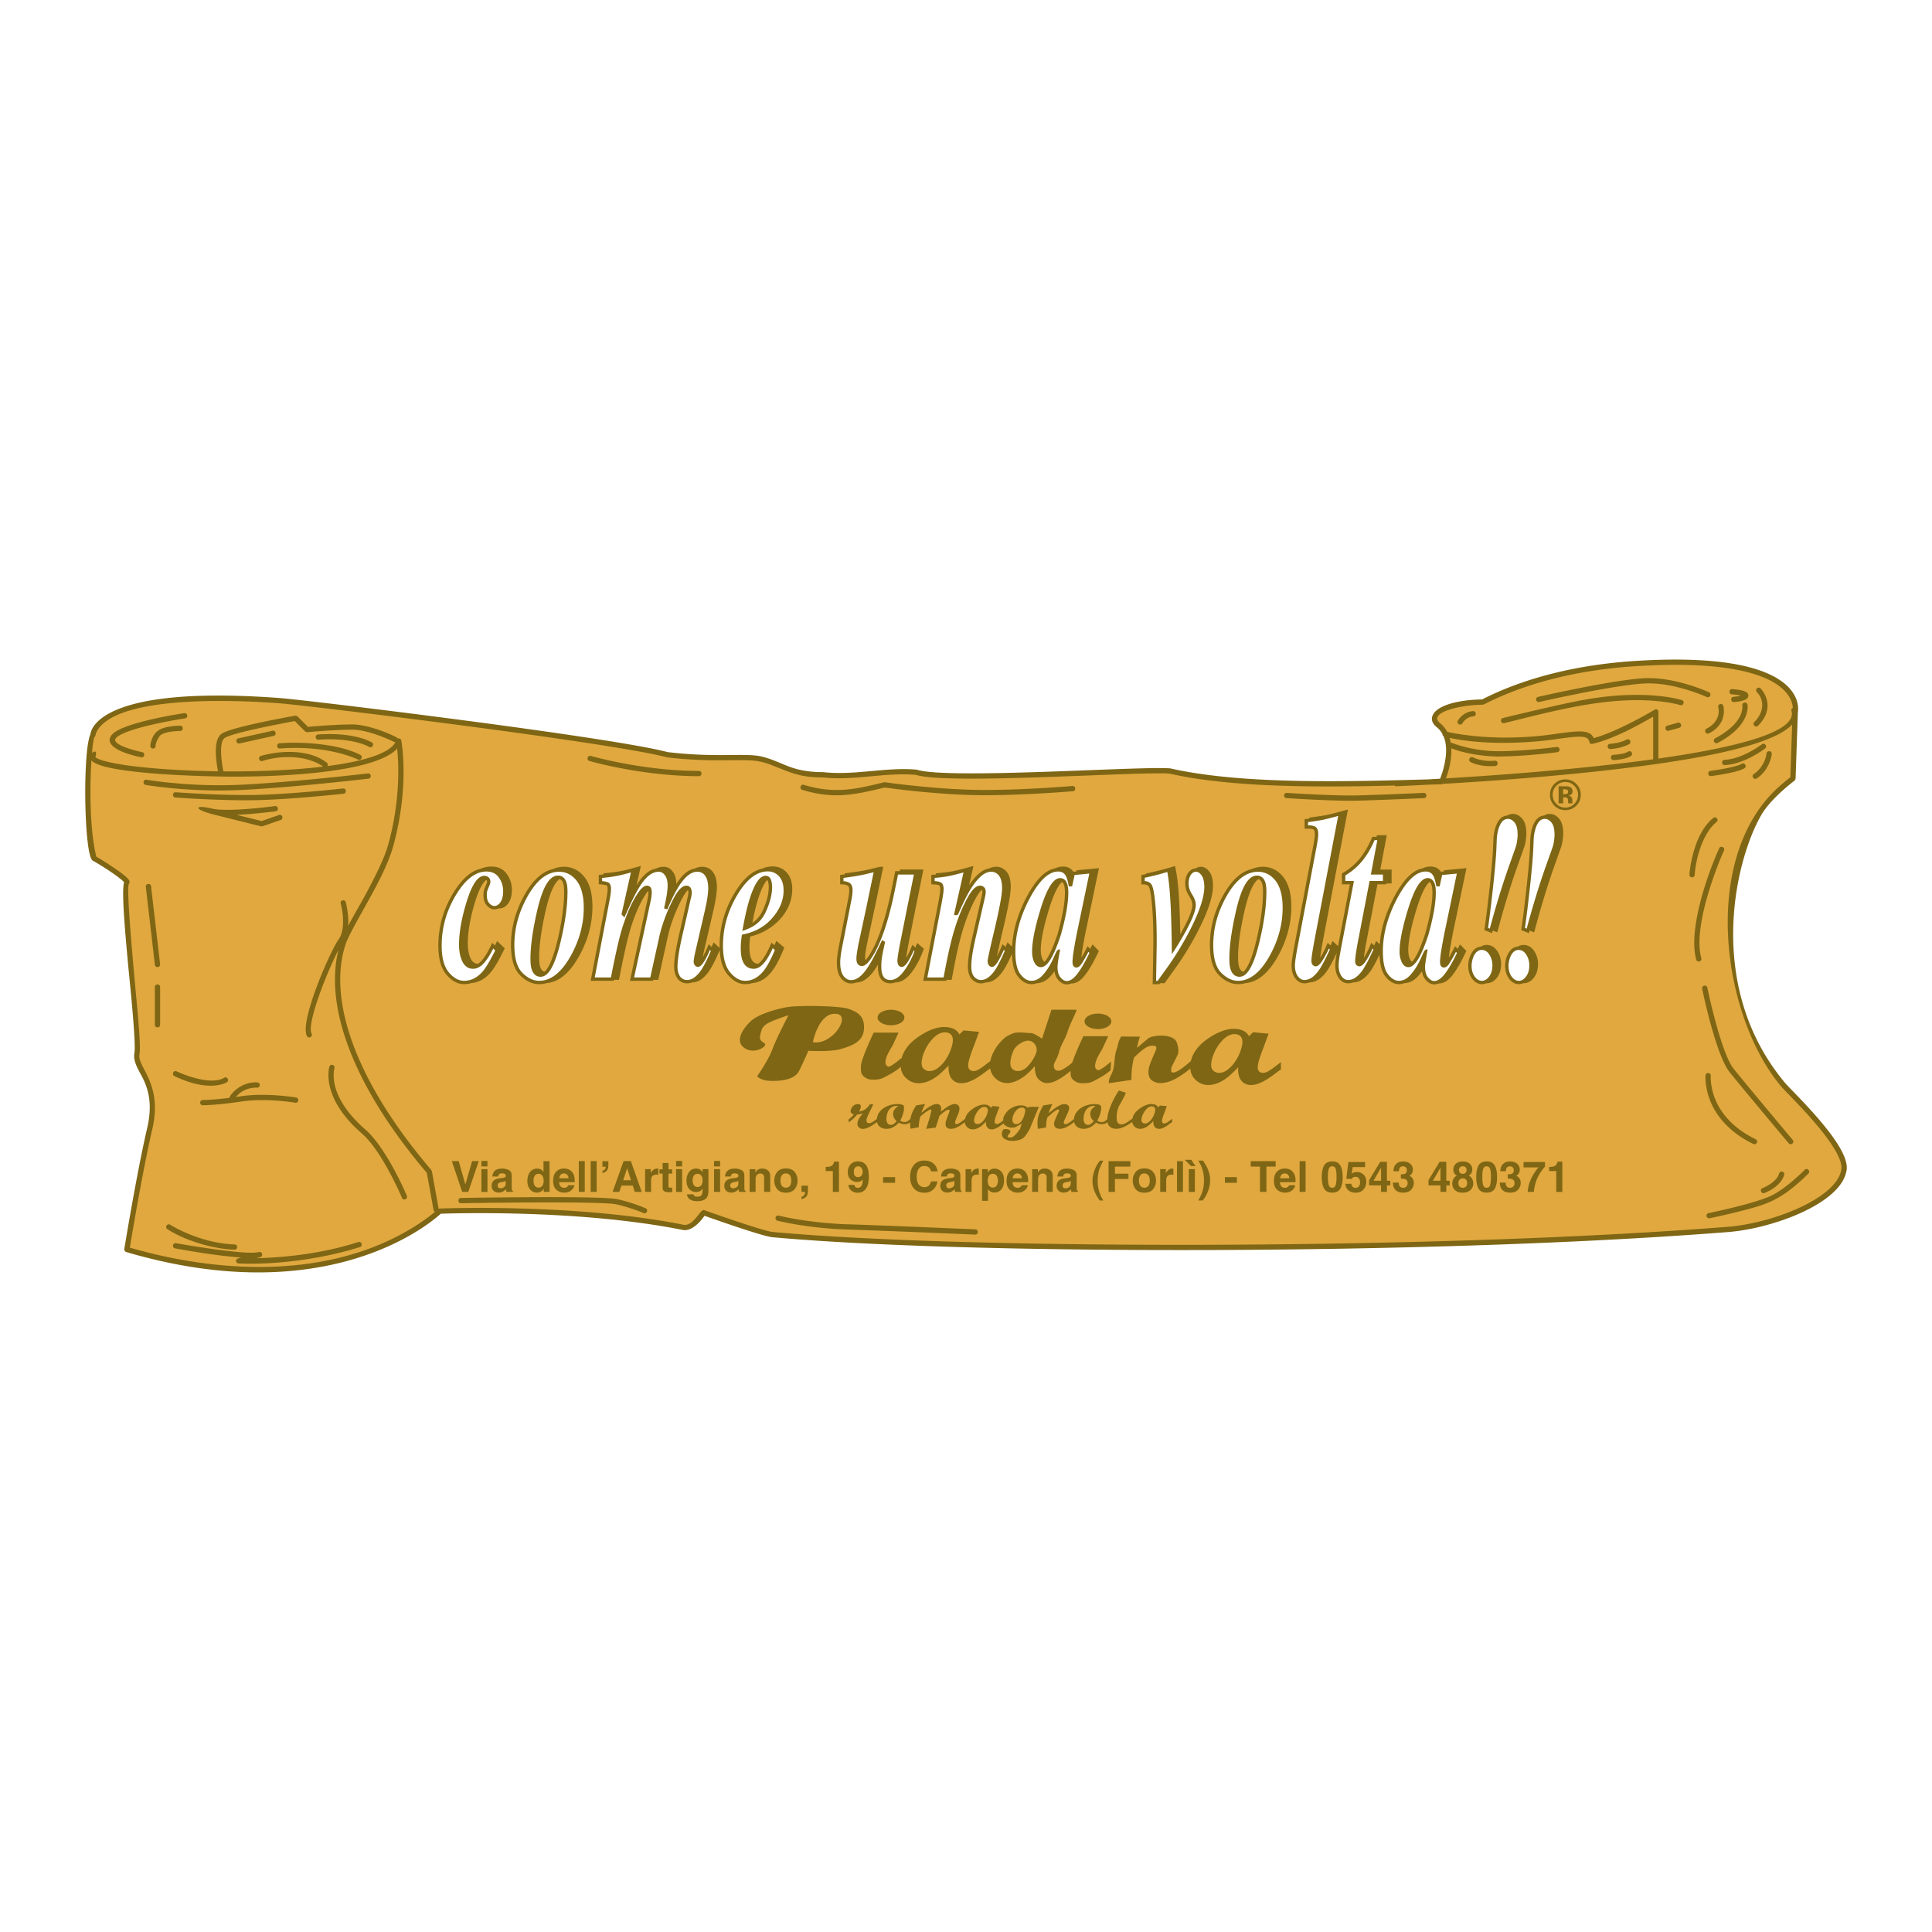 <svg xmlns="http://www.w3.org/2000/svg" width="2500" height="2500" viewBox="0 0 192.756 192.756"><g fill-rule="evenodd" clip-rule="evenodd"><path fill="#fff" d="M0 0h192.756v192.756H0V0z"/><path d="M144.02 73.45a.244.244 0 0 1-.109-.222 2.247 2.247 0 0 0-.57-.679c-.824-.661-.508-1.44.354-1.931.83-.473 2.273-.802 4.174-.835 3.627-1.854 8.74-3.442 15.459-3.853 16.768-1.024 16.143 4.612 16.045 5.135l-.227 6.621a.535.535 0 0 1-.105.202c-.008.005-2.33 1.719-3.318 3.429-2.689 4.653-5.58 17.234 2.391 26.747.33.395 1.99 1.995 3.492 3.771 1.455 1.722 2.936 3.792 2.602 5.052-.648 3.261-7.455 5.691-11.754 6.031-29.611 2.339-76.252 2.28-95.4.519-.55-.051-2.313-.614-3.891-1.144a216.068 216.068 0 0 1-2.877-.993l-.055.078c-.441.614-1.183 1.404-2.007 1.354-5.445-1.098-11.522-1.504-16.248-1.638-4.26-.121-7.421-.02-8.005.001-.969.894-11.245 9.758-31.386 3.817-.111-.033-.203-.179-.184-.293 0 0 1.249-7.646 2.279-12.048.536-2.288.152-3.72-.32-4.769-.354-.786-1.13-1.821-.952-2.725.195-.995-.511-7.577-.62-8.772-.328-3.591-.668-7.364-.408-8.29-.587-.621-2.426-1.762-3.128-2.151-.866-.479-1.025-10.884-.229-12.612.069-.614 1.191-4.925 18.915-3.607 2.634.196 32.953 3.878 38.675 5.392 4.615.545 7.257.119 9.032.375 1.014.169 1.883.596 2.825.971.877.35 1.918.655 3.689.655 3.128.348 6.182-.524 9.289-.25l.057.011c1.526.484 7.057.396 12.657.207 5.58-.188 11.131-.47 12.598-.344 3.852.877 8.688 1.189 13.541 1.26 4.281.062 8.561-.065 12.141-.161l1.24-.07c.248-.636.982-2.749.338-4.241z" fill="#7e6614"/><path d="M49.022 86.456c.665 0 1.189.242 1.541.742.338.466.507.995.507 1.582 0 .533-.109.983-.347 1.327-.233.33-.533.524-.897.524a.72.72 0 0 1-.081-.004.922.922 0 0 1-.417.099c-.272 0-.521-.136-.742-.364-.241-.257-.349-.622-.349-1.062 0-.173.012-.322.038-.434.061-.214.154-.418.239-.624a.983.983 0 0 0 .064-.177.303.303 0 0 0 .018-.104c0-.09-.031-.141-.069-.172-.372.256-.764.975-1.166 2.317-.463 1.55-.691 2.884-.691 4.003 0 .506.067.937.195 1.294.19.545.473.754.829.754.129-.079.252-.189.378-.334.446-.52.749-1.141 1.038-1.755l.273.263c.073-.148.144-.298.214-.448l.762.736c-.335.679-.875 1.76-1.389 2.376-.552.653-1.201 1.023-1.941 1.088a2.54 2.54 0 0 1-.732.105c-.649 0-1.239-.336-1.768-.96-.541-.644-.796-1.614-.796-2.877 0-1.854.489-3.595 1.465-5.22.833-1.387 1.752-2.227 2.764-2.454a2.668 2.668 0 0 1 1.06-.221zm38.574 9.778c-.131.225-.248.41-.351.553-.549.781-1.15 1.23-1.809 1.239a1.51 1.51 0 0 1-.516.095c-.322 0-.605-.117-.846-.345-.402-.362-.58-.954-.58-1.728 0-.596.118-1.226.234-1.809l.883-4.489c.042-.194.07-.365.086-.507.02-.138.03-.279.03-.417 0-.288-.072-.409-.136-.451-.176-.133-.552-.14-.771-.15v-.931l.464-.062v-.096c.875-.115 1.784-.229 2.644-.445.529-.133.867-.214.948-.214h.247l-.798 3.854-.78 3.636c-.037.167-.079.388-.125.661-.072.399-.108.696-.108.888 0 .142.02.229.042.28a4.61 4.61 0 0 0 .539-.769c.873-1.482 1.458-3.624 1.851-5.317.208-.929.391-1.863.575-2.796h.438l.032-.161h2.337l-.709 3.519c-.026.123-.143.708-.35 1.752l-.374 1.869c-.08.405-.148.784-.206 1.136-.04.236-.066.42-.078.551l.094-.167c.204-.372.368-.756.526-1.149l.299.263c.063-.147.125-.296.185-.446l.659.578c-.308.853-.684 1.653-1.239 2.375-.476.619-1.002.975-1.582.979a1.429 1.429 0 0 1-.507.095c-.491 0-.857-.206-1.059-.626-.132-.27-.192-.612-.192-1.019l.003-.229zm62.17-.036c0 .52-.133.969-.408 1.333-.271.358-.609.564-1.012.564l-.051-.001a1.081 1.081 0 0 1-.445.096c-.385 0-.709-.195-.971-.541-.264-.356-.393-.794-.393-1.301 0-.735.389-1.851 1.268-1.907.164-.103.352-.164.568-.164.443 0 .799.215 1.059.609.258.383.385.822.385 1.312zm3.681 0c0 .52-.131.969-.406 1.333-.273.358-.611.564-1.014.564l-.051-.001a1.081 1.081 0 0 1-.445.096c-.385 0-.709-.195-.971-.541-.264-.356-.393-.794-.393-1.301 0-.735.389-1.851 1.268-1.907.164-.103.352-.164.568-.164.443 0 .799.215 1.059.609.258.383.385.822.385 1.312zm2.297-11.666l-.574 1.615a73.923 73.923 0 0 0-1.285 3.947c-.291.97-.557 1.946-.822 2.923l-.449-.176-.07.26-.768-.302c.178-1.223.324-2.453.463-3.68.229-2.033.363-3.543.406-4.534l.031-.796c.021-.482.098-.917.232-1.305.227-.665.596-1.077 1.135-1.114.168-.107.361-.164.58-.164.377 0 .693.18.951.501.273.331.387.829.389 1.454 0 .193-.02.419-.059.676a3.332 3.332 0 0 1-.16.695zm-3.683 0l-.572 1.615a73.923 73.923 0 0 0-1.285 3.947c-.291.97-.557 1.946-.822 2.923l-.449-.176-.07.26-.77-.302c.18-1.223.326-2.453.465-3.68.229-2.033.363-3.543.406-4.534l.031-.796c.021-.482.098-.917.232-1.305.227-.665.596-1.077 1.135-1.114.168-.107.361-.164.58-.164.375 0 .693.18.951.501.271.331.387.829.389 1.454 0 .193-.02.419-.059.676a3.267 3.267 0 0 1-.162.695zm-21.43-2.862v-.091c.596-.086 1.199-.163 1.793-.277.691-.148 1.373-.347 2.057-.531l-2.416 12.672a57.22 57.22 0 0 0-.215 1.183c-.072.428-.113.734-.131.93.297-.477.527-.975.742-1.492l.289.271c.068-.15.133-.302.195-.456l.551.515 1.18-6.161h-.793V87.15c.51-.3.986-.633 1.4-1.06.734-.749 1.23-1.641 1.633-2.6h.406l.068-.161h.967l-.645 3.426h1.129v1.383h-.531v.095h-.883l-1.002 5.211c-.096.482-.17.884-.223 1.206-.062.389-.104.69-.121.904.297-.474.52-.975.73-1.491l.293.273c.066-.151.131-.304.193-.458l.359.336c.113-1.542.59-3.11 1.426-4.705.883-1.673 1.814-2.67 2.807-2.861.277-.128.559-.194.848-.194.438 0 .783.175 1.02.517l.295-.028.025-.116 2.232-.213-1.211 5.794a46.509 46.509 0 0 0-.348 1.793c-.105.58-.17 1.031-.197 1.355.051-.086.115-.204.197-.35l.426-.805.252.264.238-.447.631.658c-.381.808-.803 1.647-1.346 2.364-.412.55-.869.876-1.371.876-.188.062-.34.095-.498.095-.316 0-.6-.172-.852-.462-.189-.219-.305-.503-.357-.843a5.677 5.677 0 0 1-.371.462c-.4.454-.865.707-1.389.725a1.68 1.68 0 0 1-.557.096c-.5 0-.943-.275-1.334-.768-.369-.467-.557-1.204-.588-2.179-.273.574-.6 1.215-.902 1.647-.504.706-1.07 1.112-1.705 1.123-.17.062-.346.095-.523.095-.383 0-.697-.185-.936-.521-.234-.343-.348-.767-.348-1.262 0-.167.016-.387.049-.657.021-.153.057-.357.102-.611-.287.619-.65 1.354-.992 1.833-.502.706-1.07 1.11-1.709 1.123a1.55 1.55 0 0 1-.529.095c-.365 0-.676-.183-.922-.507-.244-.336-.359-.768-.359-1.276 0-.205.033-.529.105-.972.031-.209.086-.514.16-.917l1.926-10.176c.047-.258.08-.466.102-.626.02-.153.031-.284.031-.394 0-.343-.082-.453-.145-.483-.221-.107-.627-.079-.875-.068v-.956l.467-.062zm11.99 6.322c-.367.311-.816 1.153-1.307 2.75-.545 1.788-.811 3.138-.811 4.06 0 .355.059.65.172.895.068.142.137.22.203.261.354-.362.801-1.24 1.314-2.799.484-1.738.723-3.102.723-4.101 0-.3-.025-.532-.072-.705-.056-.195-.132-.305-.222-.361zm-13.785 2.449c0 1.714-.451 3.375-1.346 4.979-.91 1.623-1.973 2.547-3.205 2.663a2.749 2.749 0 0 1-.764.107c-.688 0-1.328-.312-1.918-.904-.609-.615-.893-1.633-.893-3.002 0-1.716.445-3.374 1.334-4.974.816-1.463 1.758-2.352 2.836-2.599a2.828 2.828 0 0 1 1.127-.232 2.45 2.45 0 0 1 1.609.589c.831.685 1.22 1.83 1.22 3.373zm-3.285-2.731c-.484.321-.982 1.339-1.422 3.328-.408 1.815-.609 3.315-.609 4.502 0 .4.035.696.096.9.098.323.248.468.443.505.416-.364.859-1.33 1.281-3.093.449-1.892.672-3.52.672-4.887 0-.363-.031-.631-.088-.815-.082-.26-.207-.393-.373-.44zm-25.233 6.765l.197-.454.461.431c.08-1.617.562-3.265 1.439-4.941.885-1.673 1.814-2.67 2.809-2.861.277-.128.559-.194.848-.194.436 0 .783.175 1.018.517l.295-.028.025-.116 2.232-.213-1.209 5.794a47.354 47.354 0 0 0-.35 1.793 15.55 15.55 0 0 0-.197 1.355c.051-.087.117-.204.197-.35l.428-.805.252.264.237-.447.631.658c-.379.808-.801 1.647-1.346 2.364-.412.55-.867.876-1.369.876a1.564 1.564 0 0 1-.498.095c-.316 0-.6-.172-.852-.462-.189-.219-.307-.503-.359-.843-.117.163-.24.317-.371.462-.4.454-.863.707-1.387.725a1.68 1.68 0 0 1-.557.096c-.5 0-.943-.275-1.334-.768-.381-.48-.568-1.249-.592-2.268-.252.577-.561 1.226-.881 1.699-.5.731-1.066 1.155-1.705 1.161a1.443 1.443 0 0 1-.512.095c-.346 0-.65-.149-.91-.422-.271-.291-.388-.731-.388-1.281 0-1.043.34-2.49.577-3.51l.812-3.53.037-.211A.823.823 0 0 0 98.01 89c0-.135-.029-.2-.055-.229-.17.154-.373.423-.607.855-1.378 2.518-1.875 5.348-2.405 8.135h-.507l-.018.095h-2.309l1.495-7.745c.058-.305.1-.545.126-.721.051-.318.077-.541.078-.667 0-.282-.065-.365-.099-.384-.166-.095-.589-.104-.793-.112v-.938l.464-.043v-.115c.582-.053 1.172-.104 1.745-.221.673-.138 1.336-.33 1.998-.514l-.436 1.933.046-.069c.314-.479.644-.864.996-1.155.289-.241.594-.393.916-.445.24-.119.492-.181.756-.182.408 0 .754.172 1.029.498.291.34.412.864.414 1.526 0 .627-.246 1.976-.723 4.015a117.57 117.57 0 0 0-.666 2.921c.215-.399.395-.816.574-1.233l.289.27zm5.635-6.483c-.365.311-.814 1.153-1.305 2.75-.545 1.788-.811 3.138-.811 4.06 0 .355.059.65.172.895.068.142.135.22.201.261.355-.362.803-1.24 1.314-2.799.486-1.738.725-3.102.725-4.101 0-.3-.025-.532-.074-.705-.054-.195-.13-.305-.222-.361zM71 94.477l.194-.457.604.565-.003-.232c0-1.815.48-3.541 1.439-5.173.835-1.42 1.762-2.281 2.791-2.512.343-.148.7-.224 1.068-.224.558 0 1.029.202 1.397.607.379.41.555.976.555 1.67 0 2.349-2.024 4.231-4.199 4.713a8.323 8.323 0 0 0-.075 1.009c0 .475.047.832.133 1.078.141.429.385.62.744.636.182-.128.375-.335.577-.641.305-.454.526-.962.744-1.461l.295.25c.065-.144.128-.288.19-.432l.795.673c-.311.756-.719 1.701-1.237 2.363-.553.713-1.21 1.116-1.968 1.177a2.404 2.404 0 0 1-.702.104c-.639 0-1.224-.338-1.752-.96-.476-.574-.731-1.396-.785-2.443-.278.649-.651 1.49-1.041 2.066-.5.732-1.064 1.157-1.7 1.161a1.426 1.426 0 0 1-.508.095c-.924 0-1.298-.856-1.298-1.656 0-.445.071-1.071.217-1.876a37.82 37.82 0 0 1 .36-1.681l.812-3.553c.009-.047.017-.099.021-.147.009-.052.014-.105.015-.151a.603.603 0 0 0-.047-.251c-.174.169-.384.464-.628.932-.42.814-.771 1.654-1.054 2.521-.104.311-.209.688-.313 1.135l-.966 4.379h-.503l-.021.095H62.85l1.699-7.854c.042-.189.076-.359.102-.511.025-.152.038-.296.038-.434 0-.039.005-.114-.004-.186-.13.15-.29.373-.478.692-.41.684-.803 1.581-1.176 2.695-.2.595-.418 1.428-.655 2.495-.227.998-.423 2.003-.62 3.007h-.507l-.018.095h-2.3l1.487-7.745c.084-.443.14-.752.166-.927a3.61 3.61 0 0 0 .038-.507c0-.25-.06-.314-.081-.326-.145-.083-.612-.114-.802-.13v-.931l.464-.044v-.115c.638-.057 1.276-.124 1.904-.255.618-.123 1.225-.31 1.831-.481l-.438 1.953a6.33 6.33 0 0 1 .215-.342c.525-.768 1.099-1.235 1.726-1.342.248-.121.506-.184.773-.184.376 0 .684.176.918.498.234.313.339.729.341 1.226.458-.729 1.06-1.417 1.83-1.542.23-.114.479-.181.747-.181.476 0 .855.19 1.113.573.25.362.361.858.361 1.463 0 .34-.051.794-.154 1.363-.014.089-.069.369-.169.838l-.868 3.753c-.063.259-.124.53-.181.812l-.039.213.023-.042c.216-.403.395-.825.572-1.247l.292.271zm5.554-6.685c-.18.176-.388.501-.612 1.042-.323.786-.617 1.864-.88 3.24.465-.312.818-.74 1.062-1.285.387-.863.574-1.62.575-2.273 0-.255-.034-.462-.093-.623a.43.43 0 0 0-.052-.101zm-17.446 2.649c0 1.714-.45 3.375-1.347 4.979-.908 1.623-1.972 2.547-3.204 2.663a2.76 2.76 0 0 1-.764.107c-.688 0-1.328-.312-1.918-.904-.609-.615-.892-1.633-.892-3.002 0-1.716.446-3.374 1.334-4.974.816-1.463 1.758-2.352 2.835-2.599a2.838 2.838 0 0 1 1.129-.232c.6 0 1.138.198 1.608.589.83.685 1.219 1.83 1.219 3.373zm-3.285-2.731c-.484.321-.983 1.339-1.423 3.328-.407 1.815-.608 3.315-.608 4.502 0 .4.034.696.095.9.098.323.249.468.445.505.415-.364.858-1.33 1.28-3.093.449-1.892.671-3.52.672-4.887 0-.363-.031-.631-.088-.815-.083-.26-.207-.393-.373-.44zm58.515-.505v-.053l.682-.149c.387-.092.699-.168.943-.229.426-.119.85-.245 1.273-.371.305 1.385.391 2.944.449 4.342.029.668.053 1.491.07 2.471.111-.194.219-.392.324-.591.607-1.134.889-1.907.889-2.344 0-.231-.102-.525-.332-.891-.254-.399-.385-.811-.385-1.232 0-.431.094-.796.295-1.079.201-.274.455-.435.762-.439a.876.876 0 0 1 .508-.161c.354 0 .641.198.865.524.236.333.338.796.34 1.361 0 1.065-.482 2.521-1.408 4.349a30.043 30.043 0 0 1-2.459 4.041l-.967 1.342h-.447l-.068.095h-.67l.059-3.402c.016-.951.01-1.821-.016-2.611a30.088 30.088 0 0 0-.15-2.318c-.092-.847-.201-1.299-.297-1.432-.076-.11-.238-.194-.555-.194h-.168v-.926l.463-.103zM77.06 107.843c-1.255 0-1.513-.482-1.513-.482s1.078-1.497 1.513-2.672c.435-1.176 1.61-3.396 1.61-3.396s-.547.145-1.61.579c-1.062.435-1.078.821-1.224 1.465-.145.645.548.628.5.918-.049.289-1.224.966-2.141.241s.048-1.996.724-2.624c.676-.627 2.237-1.126 3.493-1.368 1.255-.241 5.409-.145 6.229.145.821.29 1.61.645 1.562 1.948-.048 1.304-1.127 1.706-2.237 2.044s-3.315.193-3.315.193-.531 1.224-.917 1.996-1.419 1.013-2.674 1.013zm4.041-3.879s.708.258 1.738-.482c1.03-.741 1.687-2.242.579-2.334-1.738-.146-2.317 2.816-2.317 2.816zm6.458-2.446c0-.427.598-.772 1.336-.772.737 0 1.336.346 1.336.772s-.599.772-1.336.772c-.738 0-1.336-.346-1.336-.772zm20.646.381c0-.427.6-.772 1.336-.772.738 0 1.336.346 1.336.772s-.598.772-1.336.772c-.736.001-1.336-.345-1.336-.772zm19.59 4.066v.723l-.674.5c-.279.204-.537.382-.771.531-.236.146-.49.271-.766.378a2.174 2.174 0 0 1-.756.153 1.28 1.28 0 0 1-.738-.205 1.26 1.26 0 0 1-.455-.621 2.215 2.215 0 0 1-.092-.935c-.309.295-.594.585-.891.845a4.292 4.292 0 0 1-.992.653 2.548 2.548 0 0 1-1.135.263c-.453 0-.861-.167-1.225-.499a1.643 1.643 0 0 1-.541-1.148 8.88 8.88 0 0 1-1.432.998c-.547.305-1.064.457-1.555.457-.316 0-.594-.086-.836-.26-.236-.174-.355-.462-.355-.864 0-.229.062-.511.189-.846s.303-.754.529-1.259c.225-.508-.145-.499-.287-.499-.314 0-.66-.009-1.875 1.186a8.672 8.672 0 0 0-.213 1.163c-.027.318-.041.672-.041 1.062l-2.248.331c-.059-.492.289-.828.418-1.316.176-.667.111-1.354.332-1.988.225-.636.088-.676.473-1.354l1.879.016c-.139.348-.24.84-.309 1.115.453-.36.824-.687 1.145-.953.326-.268 2.027-.491 2.678.16.229.229.426 1.086.24 1.496-.184.407-.627 1.201-.627 1.32 0 .254-.092.436.188.436.184 0 .449-.122.797-.368a9.87 9.87 0 0 0 .971-.788c.066-.285.178-.562.336-.83.27-.456.643-.861 1.119-1.216.471-.358.949-.64 1.436-.845.492-.205.947-.308 1.361-.308.768 0 1.279.245 1.537.736l.416-.4 1.543.147-.514 1.405c-.105.247-.23.585-.369 1.011-.135.423-.201.724-.201.903 0 .393.184.589.555.589a.999.999 0 0 0 .461-.141 5.08 5.08 0 0 0 .621-.416l.674-.518zm-4.629-2.792c-.381 0-.754.178-1.117.532-.359.35-.65.77-.875 1.261-.223.491-.336.924-.336 1.3 0 .243.076.433.229.569a.823.823 0 0 0 .562.205c.297 0 .584-.108.865-.326.285-.223.537-.498.756-.826.219-.329.389-.672.512-1.031.129-.357.193-.656.193-.896 0-.265-.07-.461-.209-.589-.141-.133-.334-.198-.58-.199zm-6.215 8.443v.319l-.295.221c-.125.09-.238.169-.342.234a2.17 2.17 0 0 1-.338.167.962.962 0 0 1-.334.067.57.57 0 0 1-.326-.09.557.557 0 0 1-.201-.274.966.966 0 0 1-.039-.413c-.137.13-.264.259-.395.373a1.908 1.908 0 0 1-.438.288 1.112 1.112 0 0 1-.5.116.775.775 0 0 1-.541-.221.717.717 0 0 1-.234-.469c-.354.251-.66.429-.92.534-.258.104-.48.155-.668.155-.109 0-.23-.019-.367-.057a.754.754 0 0 1-.371-.254.746.746 0 0 1-.15-.358.969.969 0 0 1-.25.152.902.902 0 0 1-.318.053c-.092 0-.182-.01-.268-.03a2.071 2.071 0 0 1-.318-.122 1.842 1.842 0 0 1-.553.449 1.435 1.435 0 0 1-.686.167c-.152 0-.301-.03-.445-.09a.866.866 0 0 1-.361-.289.757.757 0 0 1-.127-.297c-.221.182-.455.34-.707.473-.258.136-.5.203-.73.203a.69.69 0 0 1-.395-.116c-.109-.077-.166-.205-.166-.384 0-.102.029-.228.09-.376.059-.149.141-.336.248-.56.105-.227.16-.36.162-.401 0-.061-.033-.09-.1-.091-.148 0-.508.266-1.078.798a3.75 3.75 0 0 0-.102.517 5.635 5.635 0 0 0-.018.472l-.82.147a4.833 4.833 0 0 1-.041-.585c0-.307.053-.602.156-.885.105-.283.25-.574.43-.876l.906-.133a7.745 7.745 0 0 0-.23.494 3.221 3.221 0 0 0-.145.416c.213-.16.387-.306.537-.424.154-.119.326-.229.516-.328.193-.102.371-.153.535-.153.088 0 .168.017.236.049.07.031.123.077.16.136a.337.337 0 0 1 .059.197.956.956 0 0 1-.078.331 5.695 5.695 0 0 1-.203.478c-.086.181-.15.319-.193.415a.635.635 0 0 0-.062.224c0 .113.064.17.197.17.086 0 .211-.055.373-.164.152-.101.301-.216.449-.344.016-.21.076-.402.182-.575a1.7 1.7 0 0 1 .486-.506 2.33 2.33 0 0 1 .645-.305 2.31 2.31 0 0 1 .654-.105c.244 0 .42.019.527.055.107.035.17.077.188.127a.625.625 0 0 1 .027.212c0 .165-.031.353-.094.562-.059.209-.154.44-.285.695a.698.698 0 0 0 .434.139.528.528 0 0 0 .317-.085.964.964 0 0 0 .117-.094l.129-.116c.008-.228.051-.476.131-.743.092-.3.205-.595.342-.888.137-.294.268-.551.396-.771.131-.223.227-.371.285-.447l.668.216c.105-.03-.404.906-.672 1.346-.281.688-.211 1.146-.211 1.293 0 .147.037.271.111.37.076.101.186.15.324.15a.972.972 0 0 0 .479-.133c.154-.091.367-.233.637-.43v.075c.02-.172.076-.336.17-.493.119-.202.283-.381.494-.537.207-.158.418-.283.635-.373.217-.091.418-.136.6-.136.34 0 .566.108.68.325l.184-.177.682.064-.229.621c-.047.108-.1.258-.162.446-.061.187-.09.319-.09.398 0 .173.082.26.246.26a.44.44 0 0 0 .203-.062c.08-.043.17-.104.275-.184l.294-.225zm-2.043-1.232c-.168 0-.332.078-.492.234a1.875 1.875 0 0 0-.387.557 1.429 1.429 0 0 0-.148.574c0 .107.035.191.102.252.068.06.15.09.248.09a.613.613 0 0 0 .381-.144c.127-.099.238-.22.334-.365.098-.145.172-.297.227-.455.057-.158.086-.29.086-.396 0-.117-.031-.203-.092-.26a.367.367 0 0 0-.259-.087zm-5.783 1.47c-.23-.209-.348-.448-.348-.718 0-.312.172-.571.516-.78a.512.512 0 0 0-.168-.017c-.215 0-.4.061-.555.184-.156.12-.273.281-.35.483a1.816 1.816 0 0 0-.115.652c0 .157.039.292.115.404.076.111.193.167.35.167a.498.498 0 0 0 .262-.096c.1-.066.197-.159.293-.279zm-7.346.772l.16-.542c-.209.16-.338.2-.518.312-.174.111-.396.108-.584.108-.18 0-.568-.203-.645-.306a.422.422 0 0 1-.061-.117l-.176.13a5.945 5.945 0 0 1-.342.234c-.104.064-.217.12-.338.167a.965.965 0 0 1-.334.068.57.57 0 0 1-.326-.091.553.553 0 0 1-.201-.274.963.963 0 0 1-.039-.412c-.137.13-.264.258-.395.373a1.941 1.941 0 0 1-.438.288 1.125 1.125 0 0 1-.5.116.783.783 0 0 1-.542-.221.722.722 0 0 1-.237-.493c-.202.146-.363.257-.483.336-.126.083-.27.157-.43.224a1.237 1.237 0 0 1-.471.099.741.741 0 0 1-.367-.097c-.114-.064-.17-.193-.17-.384 0-.122.024-.258.074-.407.052-.15.119-.33.201-.539.084-.209.126-.338.126-.385 0-.066-.045-.099-.137-.099-.067 0-.189.062-.367.187a3.987 3.987 0 0 0-.512.433 41.49 41.49 0 0 1-.156.509 16.54 16.54 0 0 1-.219.652l-.942.13.36-1.164c0 .005.024-.097.074-.306.052-.209.078-.328.078-.355 0-.068-.031-.103-.093-.103-.064 0-.208.081-.434.24a5.662 5.662 0 0 0-.575.464 4.665 4.665 0 0 0-.16 1.065l-.824.149a4.988 4.988 0 0 1-.03-.619c-.076.033-.154.079-.233.111a.908.908 0 0 1-.319.053c-.091 0-.181-.01-.267-.03a2.076 2.076 0 0 1-.319-.122 1.838 1.838 0 0 1-.552.449 1.436 1.436 0 0 1-.687.167 1.16 1.16 0 0 1-.445-.09.863.863 0 0 1-.36-.289.729.729 0 0 1-.126-.296 7.121 7.121 0 0 1-.534.361 2.966 2.966 0 0 1-.471.237 1.114 1.114 0 0 1-.397.082.57.57 0 0 1-.397-.144.5.5 0 0 1-.156-.379c0-.142.053-.306.16-.492a3.18 3.18 0 0 1 .401-.549 2.823 2.823 0 0 1-.601.139c-.134.194-.386.436-.757.724h-.085v-.237c.245-.187.419-.354.523-.503-.212-.069-.319-.182-.319-.337 0-.049.021-.127.063-.236a.827.827 0 0 1 .234-.312.647.647 0 0 1 .441-.147c.188 0 .282.079.282.238 0 .116-.056.282-.167.497.41-.028.769-.268 1.076-.718l.337-.012-.345.724-.115.24a6.214 6.214 0 0 0-.163.382.895.895 0 0 0-.063.288c0 .091.026.157.078.2a.282.282 0 0 0 .189.065.585.585 0 0 0 .249-.062c.086-.044.193-.113.319-.21l.205-.151c.017-.207.077-.396.182-.566.126-.203.288-.371.486-.506.197-.134.413-.235.646-.305.232-.07.45-.104.653-.105.245 0 .42.019.527.055.108.035.171.077.188.127a.63.63 0 0 1 .026.212c0 .165-.031.353-.093.562-.059.209-.155.44-.286.695a.698.698 0 0 0 .434.139.53.53 0 0 0 .315-.085.977.977 0 0 0 .119-.094l.153-.139c.013-.091.031-.179.055-.266.057-.199.131-.387.223-.562a7.65 7.65 0 0 1 .297-.517l.897-.139a6.211 6.211 0 0 0-.274.596c-.037.098-.07.192-.1.282l.259-.209c.087-.079.166-.143.237-.189.433-.316.771-.475 1.017-.475.141 0 .25.039.33.118s.119.187.119.322c0 .076-.013.182-.037.316l.278-.197c.124-.1.25-.192.378-.277.131-.085.26-.152.386-.203a.93.93 0 0 1 .353-.079c.096 0 .181.02.252.06a.399.399 0 0 1 .163.16.456.456 0 0 1 .056.221c0 .117-.019.236-.056.359a3.214 3.214 0 0 1-.137.367c-.055.122-.109.25-.164.385a.913.913 0 0 0-.082.293c0 .106.051.159.152.159a.562.562 0 0 0 .267-.097c.112-.065.224-.144.338-.234l.247-.193c.028-.131.079-.257.151-.379.119-.201.283-.381.494-.537a2.87 2.87 0 0 1 .635-.373c.217-.091.416-.136.6-.136.34 0 .564.108.68.325l.182-.177.684.065-.229.62c-.047.109-.1.258-.162.446-.061.187-.09.319-.09.398 0 .174.082.261.246.261a.44.44 0 0 0 .203-.062c.08-.043.17-.104.275-.184l.133-.104v-.091c0-.254.123-.445.305-.694.182-.251.336-.355.615-.508.279-.155.605-.215.869-.215.258 0 .479.077.66.231.15-.039-.131.029.186-.082h.922c-.08.187-.922 2.223-.922 2.223s-.131.258-.418.65c-.219.3-.514.428-.889.485-.283.044-.629.076-.98-.062-.607-.239-.479-.639-.457-.834.109-.131.043-.229.283-.239.242-.011.443 0 .551.218 0 .204-.355.399-.27.573a.59.59 0 0 0 .574-.065c.327-.241.634-.748.659-.755zm.198-2.122c-.139 0-.27.04-.391.118a1.156 1.156 0 0 0-.311.309 1.529 1.529 0 0 0-.201.407c-.047.143-.07.271-.07.382 0 .143.037.251.111.324a.383.383 0 0 0 .275.107.599.599 0 0 0 .496-.266c.135-.179.234-.378.301-.596.066-.221.1-.377.1-.47s-.025-.167-.078-.226c-.051-.059-.129-.089-.232-.089zm-3.768-.065c-.168 0-.332.077-.492.234a1.85 1.85 0 0 0-.387.557 1.425 1.425 0 0 0-.148.574c0 .107.035.19.102.251.068.061.15.091.248.091a.614.614 0 0 0 .381-.145c.127-.098.238-.22.334-.364.098-.146.172-.297.227-.455.057-.158.086-.29.086-.396 0-.116-.031-.203-.094-.26a.362.362 0 0 0-.257-.087zm-8.751 1.415c-.233-.209-.349-.448-.349-.718 0-.312.172-.571.516-.78a.513.513 0 0 0-.167-.017c-.216 0-.4.061-.557.184-.155.12-.272.281-.349.483a1.794 1.794 0 0 0-.115.652c0 .157.038.292.115.404.077.111.193.167.349.167a.503.503 0 0 0 .264-.096c.098-.066.196-.159.293-.279zm18.628-8.472h2.479l-.58 1.255c-.047.128-1.271 1.852-.436 2.141.258 0 .947-.551 1.305-.869l-.049.869c-.541.487-1.146.783-1.658 1.062-.504.275-.998.228-1.25.228-.311 0-.594-.122-.854-.368-.229-.229-.23-.436-.23-.847-.25.192-.453.347-.611.462a5.485 5.485 0 0 1-.836.509c-.322.156-.619.234-.893.234-.326 0-.617-.135-.875-.406-.254-.275-.369-.705-.348-1.29a8.198 8.198 0 0 1-.885.883c-.32.263-.645.464-.969.604-.322.14-.633.209-.932.209-.289 0-.562-.073-.82-.223a1.806 1.806 0 0 1-.633-.629 1.675 1.675 0 0 1-.223-.611l-.557.413c-.279.205-.537.382-.773.532-.234.145-.49.271-.764.377a2.172 2.172 0 0 1-.757.154c-.291 0-.538-.068-.739-.205a1.275 1.275 0 0 1-.454-.621 2.2 2.2 0 0 1-.092-.935c-.308.294-.594.585-.891.845a4.308 4.308 0 0 1-.991.653 2.564 2.564 0 0 1-1.134.263c-.454 0-.863-.167-1.227-.5a1.644 1.644 0 0 1-.54-1.132c-.538.478-1.135.769-1.64 1.045-.505.275-.999.229-1.25.229-.311 0-.595-.123-.853-.369-.252-.25-.231-.474-.231-.97 0-.602.993-2.755 1.272-3.348h2.479l-.579 1.256c-.047.127-1.271 1.851-.435 2.141.257 0 .946-.552 1.304-.869l-.007.118c.065-.287.177-.565.337-.834a4.146 4.146 0 0 1 1.118-1.216c.47-.359.949-.641 1.437-.846.493-.205.947-.307 1.361-.307.767 0 1.28.244 1.538.735l.415-.4 1.545.147-.514 1.405c-.107.248-.231.585-.371 1.012-.135.423-.201.724-.201.902 0 .394.185.59.554.59a.99.99 0 0 0 .463-.142c.178-.098.385-.236.621-.416l.578-.445a3.28 3.28 0 0 1 .297-.857c.227-.457.531-.874.916-1.252.389-.381.514-.405.988-.626.473-.225 1.361-.048 1.85-.049.279 0 .926.423 1.1.571l.945-2.904h2.479c.143-.018-.643 1.418-.869 2.172-.221.755-.643 1.246-.836 1.996-.191.75-.543 1.13-.543 1.376 0 .364.158.546.473.546.258 0 .715-.268 1.365-.803.295-.885.902-2.202 1.111-2.645zm-13.81-.388c-.381 0-.753.177-1.117.531-.358.351-.65.771-.874 1.261-.225.491-.336.925-.336 1.3 0 .244.076.434.227.57a.826.826 0 0 0 .563.205c.296 0 .585-.109.865-.327a3.45 3.45 0 0 0 .756-.825 4.49 4.49 0 0 0 .513-1.031c.129-.358.193-.657.193-.896 0-.264-.07-.46-.21-.589-.14-.132-.334-.199-.58-.199zm6.835 1.829c-.205.496-.307.913-.307 1.252 0 .259.07.453.213.585.141.132.326.196.553.196.357 0 .695-.173 1.018-.521.326-.352.586-.769.781-1.252.199-.483-.072-1.092-.604-1.237-.544-.148-1.449.477-1.654.977zm53.448 12.01v-.404c.186-.008.318-.021.393-.037a.55.55 0 0 0 .291-.158.542.542 0 0 0 .117-.217.462.462 0 0 0 .023-.12h.492v3.018h-.607v-2.081h-.709v-.001zm-.42-.434a3.86 3.86 0 0 0-.369.469 4.127 4.127 0 0 0-.398.693c-.084.188-.16.416-.229.687s-.102.492-.102.666h-.617c.02-.541.197-1.104.533-1.688.219-.361.4-.614.549-.757H152l.008-.533h2.131v.463zm-3.922 1.588c0 .121.02.221.059.3.072.146.203.219.393.219a.44.44 0 0 0 .305-.118.453.453 0 0 0 .131-.346c0-.198-.08-.331-.242-.397-.092-.038-.236-.056-.432-.056v-.425c.191-.003.326-.021.402-.057.133-.059.197-.176.197-.354a.389.389 0 0 0-.102-.281c-.066-.072-.16-.108-.283-.108-.139 0-.242.045-.309.134a.554.554 0 0 0-.094.355h-.555c.006-.149.031-.292.078-.427a.941.941 0 0 1 .229-.327.82.82 0 0 1 .277-.162c.105-.037.236-.056.393-.056.289 0 .521.074.697.225a.74.74 0 0 1 .266.6.664.664 0 0 1-.158.449.53.53 0 0 1-.207.156c.053 0 .131.047.232.139.152.141.227.332.227.575a.968.968 0 0 1-.266.674c-.176.193-.438.29-.785.29-.428 0-.725-.14-.891-.419-.088-.148-.137-.343-.146-.583h.584zm-1.084-1.706c.154.271.232.654.232 1.152 0 .499-.078.882-.232 1.151s-.424.404-.809.404c-.383 0-.654-.135-.809-.404s-.23-.652-.23-1.151c0-.498.076-.882.23-1.152s.426-.406.809-.406c.385 0 .655.136.809.406zm-1.158 1.95c.057.183.174.274.35.274s.291-.092.346-.274c.057-.185.084-.45.084-.798 0-.362-.027-.632-.084-.807-.053-.175-.17-.263-.346-.263s-.293.088-.35.263-.084.444-.084.807c0 .348.027.614.084.798zm-2.313-1.221a.377.377 0 0 0 .281.104c.121 0 .215-.035.279-.104a.374.374 0 0 0 .1-.269.377.377 0 0 0-.1-.279c-.064-.067-.158-.102-.279-.102a.38.38 0 0 0-.281.102.38.38 0 0 0-.1.279c0 .11.034.199.1.269zm-.654.607a.724.724 0 0 1 .338-.31c-.145-.098-.24-.202-.285-.314a.9.9 0 0 1-.064-.318c0-.22.084-.406.248-.561.166-.155.398-.232.699-.232s.535.077.699.232a.736.736 0 0 1 .248.561.858.858 0 0 1-.066.318c-.043.112-.137.21-.283.293.148.083.26.193.336.331a.957.957 0 0 1 .111.46.859.859 0 0 1-.283.649c-.188.178-.449.267-.787.267-.336 0-.592-.089-.766-.267a.897.897 0 0 1-.26-.649c0-.169.039-.322.115-.46zm.615.766a.423.423 0 0 0 .32.123.41.41 0 0 0 .318-.123c.078-.081.117-.196.117-.345 0-.154-.039-.271-.119-.351-.078-.08-.184-.12-.316-.12s-.238.04-.318.12c-.078.079-.117.196-.117.351 0 .149.039.264.115.345zm-1.906-.582v-1.303l-.756 1.303h.756zm.922.464h-.342v.649h-.58v-.649h-1.195v-.519l1.109-1.831h.666v1.886h.342v.464zm-5.088-.278c0 .121.02.221.059.3.07.146.203.219.393.219.117 0 .219-.04.303-.118a.447.447 0 0 0 .133-.346c0-.198-.082-.331-.242-.397-.092-.038-.236-.056-.432-.056v-.425c.191-.003.326-.021.402-.057.133-.059.197-.176.197-.354a.389.389 0 0 0-.102-.281c-.066-.072-.16-.108-.283-.108-.141 0-.244.045-.311.134a.566.566 0 0 0-.092.355h-.555c.006-.149.031-.292.078-.427a.916.916 0 0 1 .229-.327.83.83 0 0 1 .275-.162c.107-.037.238-.056.395-.056.289 0 .521.074.697.225a.74.74 0 0 1 .266.6.664.664 0 0 1-.158.449.53.53 0 0 1-.207.156c.053 0 .131.047.232.139.15.141.227.332.227.575a.968.968 0 0 1-.266.674c-.176.193-.438.29-.785.29-.428 0-.725-.14-.891-.419-.088-.148-.137-.343-.146-.583h.584zm-1.76-.186v-1.303l-.754 1.303h.754zm.922.464h-.34v.649h-.582v-.649h-1.193v-.519l1.109-1.831h.666v1.886h.34v.464zm-3.895-.159a.573.573 0 0 0 .135.3c.066.069.164.104.291.104a.398.398 0 0 0 .336-.153.646.646 0 0 0 .115-.392.678.678 0 0 0-.107-.39c-.072-.106-.186-.16-.338-.16a.617.617 0 0 0-.188.027.373.373 0 0 0-.209.186l-.533-.025.213-1.667h1.662v.504h-1.234l-.107.659c.092-.06.162-.099.215-.118a.894.894 0 0 1 .312-.048c.25 0 .469.084.654.252s.279.412.279.732c0 .279-.09.528-.27.747-.178.22-.445.329-.803.329-.287 0-.523-.077-.707-.231-.186-.153-.287-.372-.309-.655h.593v-.001zm-1.093-1.825c.156.271.234.654.234 1.152 0 .499-.078.882-.234 1.151-.154.27-.422.404-.807.404s-.654-.135-.811-.404c-.154-.27-.23-.652-.23-1.151 0-.498.076-.882.23-1.152.156-.271.426-.406.811-.406s.652.136.807.406zm-1.157 1.95c.057.183.172.274.35.274.176 0 .291-.092.346-.274.055-.185.082-.45.082-.798 0-.362-.027-.632-.082-.807s-.17-.263-.346-.263c-.178 0-.293.088-.35.263s-.086.444-.086.807c0 .348.03.614.086.798zm-2.31.683h-.594v-3.068h.594v3.068zm-1.572-2.224a.895.895 0 0 1 .375.336c.09.135.146.291.174.468.016.104.021.255.018.45H127.7c.01.227.08.387.215.479.082.057.18.085.295.085a.424.424 0 0 0 .299-.104.5.5 0 0 0 .109-.156h.605c-.014.134-.084.271-.209.41-.195.221-.467.331-.816.331-.289 0-.543-.094-.764-.279-.221-.187-.33-.488-.33-.907 0-.393.098-.694.297-.903.199-.21.459-.314.775-.314.189-.001.359.034.51.104zm-.831.513a.658.658 0 0 0-.141.35h.922a.513.513 0 0 0-.145-.356.437.437 0 0 0-.316-.122.404.404 0 0 0-.32.128zm-.585-1.357v.544h-.918v2.524h-.645v-2.524h-.922v-.544h2.485zm-5.059 1.598h1.193v.562h-1.193v-.562zm-1.719-.824c.162.375.242.752.242 1.133 0 .418-.096.842-.289 1.273a2.643 2.643 0 0 1-.305.545l-.148.202h-.439c.184-.33.311-.601.383-.812a3.57 3.57 0 0 0 .186-1.172c0-.271-.021-.523-.066-.753a3.428 3.428 0 0 0-.365-1.008l-.127-.233h.449c.208.296.37.57.479.825zm-1.228-.28h-.428l-.631-.623h.658l.401.623zm-.655.306h.602v2.269h-.602v-2.269zm-.586 2.268h-.594v-3.068h.594v3.068zm-1.005-2.32l.053.002v.607l-.1-.008-.07-.003c-.24 0-.4.078-.48.233-.047.088-.07.222-.07.403v1.085h-.598v-2.269h.566v.396c.092-.151.172-.255.24-.311a.652.652 0 0 1 .432-.14l.027.005zm-1.971 2.046c-.191.235-.482.354-.871.354-.391 0-.682-.118-.873-.354a1.324 1.324 0 0 1-.287-.855c0-.328.096-.611.287-.852s.482-.359.873-.36c.389 0 .68.12.871.36s.287.523.287.852c0 .331-.096.616-.287.855zm-.475-.329c.094-.124.141-.3.141-.526 0-.228-.047-.402-.141-.525a.47.47 0 0 0-.398-.185c-.174 0-.309.062-.402.185s-.139.298-.139.525c0 .227.045.402.139.526a.478.478 0 0 0 .402.185.471.471 0 0 0 .398-.185zm-3.972-2.46h2.176v.539h-1.539v.705h1.348v.533h-1.348v1.286h-.637v-3.063zm-1.329.734c.1-.23.207-.426.322-.585l.148-.204.342.005a5.975 5.975 0 0 0-.395.834 3.632 3.632 0 0 0-.172 1.145 3.519 3.519 0 0 0 .429 1.761l.127.233h-.352a4.17 4.17 0 0 1-.514-.909 2.794 2.794 0 0 1-.207-1.047 3.16 3.16 0 0 1 .272-1.233zm-2.802.949a.906.906 0 0 0 .234-.052c.086-.036.127-.093.127-.169 0-.093-.031-.156-.098-.191a.588.588 0 0 0-.283-.055c-.141 0-.238.035-.297.104a.44.44 0 0 0-.084.208h-.572a.888.888 0 0 1 .166-.489c.158-.2.428-.3.809-.3.248 0 .469.05.662.148.191.099.289.284.289.558v1.041l.004.262c.004.077.016.13.035.158s.049.051.088.068v.088h-.645a.611.611 0 0 1-.039-.13 1.807 1.807 0 0 1-.016-.137 1.202 1.202 0 0 1-.283.227.849.849 0 0 1-.434.11.75.75 0 0 1-.51-.175c-.133-.117-.199-.284-.199-.499 0-.279.107-.481.322-.606.117-.067.291-.115.521-.145l.203-.024zm.359.277a.68.68 0 0 1-.113.059c-.039.014-.09.027-.156.039l-.135.025a.903.903 0 0 0-.268.081.273.273 0 0 0-.137.252c0 .102.027.175.082.221a.325.325 0 0 0 .207.066c.127 0 .244-.037.352-.112s.164-.211.168-.41v-.221zm-2.023-1.035c.15.122.225.325.225.609v1.528h-.607v-1.38a.648.648 0 0 0-.047-.275c-.059-.116-.17-.175-.334-.175-.201 0-.338.086-.414.257a.873.873 0 0 0-.059.345v1.229h-.59v-2.265h.572v.331c.076-.116.148-.2.217-.252a.743.743 0 0 1 .463-.138.877.877 0 0 1 .574.186zm-2.797-.086a.895.895 0 0 1 .375.336c.09.135.146.291.174.468.014.104.02.255.018.45h-1.553c.008.227.08.387.215.479.082.057.18.085.295.085a.424.424 0 0 0 .299-.104.5.5 0 0 0 .109-.156h.605a.757.757 0 0 1-.209.41c-.195.221-.467.331-.816.331-.289 0-.543-.094-.764-.279-.221-.187-.332-.488-.332-.907 0-.393.1-.694.299-.903.199-.21.457-.314.775-.314.19-.001.359.034.51.104zm-.83.513a.658.658 0 0 0-.141.35h.922a.513.513 0 0 0-.145-.356.437.437 0 0 0-.316-.122.401.401 0 0 0-.32.128zm-1.28-.314c.184.195.277.483.277.862 0 .399-.092.703-.271.913s-.41.314-.693.314a.724.724 0 0 1-.449-.136.858.858 0 0 1-.191-.218v1.182h-.588v-3.161h.568v.335a.954.954 0 0 1 .205-.233.75.75 0 0 1 .471-.151c.263 0 .488.097.671.293zm-.457.426c-.078-.135-.207-.201-.387-.201a.441.441 0 0 0-.443.305 1.182 1.182 0 0 0-.062.413c0 .263.07.448.211.556a.48.48 0 0 0 .295.094.426.426 0 0 0 .377-.191c.088-.128.131-.299.131-.511a.884.884 0 0 0-.122-.465zm-1.841-.721l.053.002v.607l-.1-.008-.07-.003c-.24 0-.4.078-.482.233-.045.088-.068.222-.068.403v1.085h-.597v-2.269h.566v.396c.092-.151.171-.255.24-.311a.652.652 0 0 1 .432-.14l.026.005zm-2.739.94a.926.926 0 0 0 .235-.052c.084-.036.127-.093.127-.169 0-.093-.033-.156-.098-.191a.585.585 0 0 0-.283-.055c-.14 0-.239.035-.297.104a.43.43 0 0 0-.084.208h-.571a.872.872 0 0 1 .166-.489c.157-.2.426-.3.808-.3.248 0 .469.05.662.148s.289.284.289.558v1.041l.004.262c.004.077.016.13.035.158s.049.051.087.068v.088h-.645a.668.668 0 0 1-.038-.13 1.764 1.764 0 0 1-.017-.137 1.202 1.202 0 0 1-.283.227.848.848 0 0 1-.433.11.75.75 0 0 1-.51-.175c-.133-.117-.199-.284-.199-.499 0-.279.107-.481.322-.606.118-.067.292-.115.521-.145l.202-.024zm.36.277a.618.618 0 0 1-.27.098l-.133.025a.892.892 0 0 0-.269.081.274.274 0 0 0-.138.252c0 .102.028.175.083.221a.32.32 0 0 0 .206.066.601.601 0 0 0 .352-.112c.108-.075.165-.211.168-.41v-.221h.001zm-3.983-1.644c.25-.253.567-.379.953-.379.517 0 .894.169 1.132.508a1.1 1.1 0 0 1 .212.572h-.641a.89.89 0 0 0-.16-.333c-.117-.134-.29-.2-.519-.2a.645.645 0 0 0-.552.283c-.134.188-.202.453-.202.797 0 .345.071.603.212.775a.68.68 0 0 0 .543.255c.225 0 .396-.073.514-.221a.973.973 0 0 0 .163-.355h.634a1.373 1.373 0 0 1-.426.815c-.228.21-.52.314-.876.314-.441 0-.789-.142-1.041-.424-.252-.285-.379-.675-.379-1.17.002-.535.146-.948.433-1.237zm-3.128 1.277h1.195v.562H88.11v-.562zm-2.248-.075c.134-.085.202-.234.202-.447a.627.627 0 0 0-.121-.405.392.392 0 0 0-.327-.15.407.407 0 0 0-.26.086c-.114.089-.17.238-.17.451 0 .179.036.313.108.404.073.088.186.133.337.133a.417.417 0 0 0 .231-.072zm-.999-1.196a.953.953 0 0 1 .729-.302c.46 0 .774.203.945.61.097.229.146.533.146.909 0 .364-.046.669-.139.913-.178.465-.504.697-.979.697-.226 0-.429-.066-.61-.199-.18-.135-.283-.33-.31-.587h.591a.354.354 0 0 0 .112.216.345.345 0 0 0 .243.084c.196 0 .333-.108.412-.324.043-.12.07-.294.082-.523a.64.64 0 0 1-.173.156.79.79 0 0 1-.41.1.935.935 0 0 1-.639-.247c-.186-.167-.278-.406-.278-.718-.001-.324.092-.585.278-.785zm-2.481.66v-.404c.188-.008.319-.021.394-.037a.553.553 0 0 0 .291-.158.53.53 0 0 0 .117-.217.495.495 0 0 0 .022-.12h.494v3.018h-.607v-2.081h-.711v-.001zm-2.418 2.574a.463.463 0 0 0 .263-.166.618.618 0 0 0 .098-.327h-.36v-.62h.641v.537a1.2 1.2 0 0 1-.038.295.606.606 0 0 1-.139.267.702.702 0 0 1-.26.181.645.645 0 0 1-.204.062v-.229h-.001zm-.681-.767c-.191.235-.482.354-.872.354s-.681-.118-.872-.354a1.318 1.318 0 0 1-.287-.855c0-.328.095-.611.287-.852.191-.24.482-.359.872-.36.39 0 .681.12.872.36.192.24.287.523.287.852 0 .331-.095.616-.287.855zm-.474-.329c.093-.124.139-.3.14-.526 0-.228-.047-.402-.14-.525s-.226-.185-.399-.185a.476.476 0 0 0-.402.185c-.093.123-.14.298-.14.525 0 .227.046.402.14.526a.476.476 0 0 0 .402.185.473.473 0 0 0 .399-.185zm-2.189-1.535c.149.122.225.325.225.609v1.528h-.607v-1.38a.646.646 0 0 0-.048-.275c-.059-.116-.169-.175-.333-.175-.202 0-.339.086-.415.257a.874.874 0 0 0-.058.345v1.229h-.591v-2.265h.572v.331c.077-.116.149-.2.217-.252a.75.75 0 0 1 .464-.138.877.877 0 0 1 .574.186zm-3.311.758a.926.926 0 0 0 .235-.052c.085-.036.127-.093.127-.169 0-.093-.033-.156-.098-.191a.588.588 0 0 0-.283-.055c-.14 0-.239.035-.297.104a.42.42 0 0 0-.083.208h-.572a.873.873 0 0 1 .167-.489c.157-.2.426-.3.808-.3.248 0 .469.05.662.148.193.099.289.284.289.558v1.041l.004.262c.005.077.017.13.036.158a.197.197 0 0 0 .087.068v.088h-.645a.668.668 0 0 1-.038-.13 1.764 1.764 0 0 1-.017-.137 1.202 1.202 0 0 1-.283.227.843.843 0 0 1-.433.11.749.749 0 0 1-.51-.175c-.133-.117-.2-.284-.2-.499 0-.279.107-.481.323-.606.117-.067.291-.115.521-.145l.2-.024zm.359.277a.651.651 0 0 1-.114.059.946.946 0 0 1-.156.039l-.133.025a.874.874 0 0 0-.268.081.274.274 0 0 0-.138.252c0 .102.028.175.083.221a.318.318 0 0 0 .206.066.599.599 0 0 0 .352-.112c.108-.075.164-.211.168-.41v-.221zm-2.426-1.165h.602v2.269h-.602v-2.269zm.601-.271h-.602v-.548h.602v.548zm-2.089.269c.144.06.261.169.35.329v-.327h.577v2.152c0 .292-.05.513-.148.661-.169.256-.494.383-.974.383-.29 0-.526-.057-.71-.17a.633.633 0 0 1-.304-.511h.646a.26.26 0 0 0 .081.15c.063.054.171.081.322.081.214 0 .356-.071.429-.215.047-.091.071-.245.071-.462v-.146a.725.725 0 0 1-.183.219.744.744 0 0 1-.46.136.876.876 0 0 1-.699-.307c-.173-.205-.26-.482-.26-.832 0-.338.083-.62.251-.85.168-.23.406-.346.714-.346a.794.794 0 0 1 .297.055zm.202 1.627c.096-.105.144-.272.144-.501 0-.215-.046-.379-.138-.491a.443.443 0 0 0-.364-.169.43.43 0 0 0-.431.294 1.032 1.032 0 0 0-.062.385c0 .132.022.249.066.352a.435.435 0 0 0 .433.287.466.466 0 0 0 .352-.157zm-2.502-1.625h.602v2.269h-.602v-2.269zm.602-.271h-.602v-.548h.602v.548zm-2.263.714v-.423h.317v-.633h.586v.633h.368v.423h-.368v1.198c0 .094.012.151.036.175.023.022.096.033.216.033h.057l.06-.004v.443l-.281.011c-.28.01-.472-.039-.575-.146-.066-.068-.099-.173-.099-.314v-1.396h-.317zm-.167-.495l.052.002v.607l-.1-.008-.07-.003c-.239 0-.399.078-.481.233-.045.088-.068.222-.068.403v1.085h-.597v-2.269h.566v.396c.092-.151.171-.255.239-.311a.651.651 0 0 1 .433-.14l.026.005zm-3.411-.748h.725l1.086 3.068h-.695l-.198-.631h-1.13l-.212.631h-.67l1.094-3.068zm-.039 1.909h.778l-.383-1.207-.395 1.207zm-2.062-.947a.441.441 0 0 0 .281-.219.38.38 0 0 0 .035-.186h-.327v-.547h.593v.439c0 .209-.051.374-.153.495a.72.72 0 0 1-.429.235v-.217zm-.587 2.106h-.594v-3.068h.594v3.068zm-1.185 0h-.593v-3.068h.593v3.068zm-1.571-2.224a.907.907 0 0 1 .375.336c.089.135.146.291.173.468a2.9 2.9 0 0 1 .019.45h-1.553c.008.227.08.387.214.479a.508.508 0 0 0 .296.085.425.425 0 0 0 .298-.104.502.502 0 0 0 .11-.156h.606a.766.766 0 0 1-.21.41c-.194.221-.466.331-.816.331-.289 0-.543-.094-.764-.279-.22-.187-.331-.488-.331-.907 0-.393.1-.694.298-.903.2-.21.458-.314.776-.314.188-.001.358.034.509.104zm-.831.513a.65.65 0 0 0-.142.35h.922a.512.512 0 0 0-.144-.356.437.437 0 0 0-.316-.122.404.404 0 0 0-.32.128zm-1.829 1.095a.832.832 0 0 0 .131-.485c0-.277-.07-.476-.21-.595a.45.45 0 0 0-.299-.108c-.173 0-.301.065-.383.198a.912.912 0 0 0-.12.486c0 .21.041.377.123.504.083.125.208.188.376.188s.294-.063.382-.188zm-.146-1.615c.107.06.194.144.26.25v-1.082h.602v3.063h-.577v-.314a.84.84 0 0 1-.289.294.813.813 0 0 1-.404.091.844.844 0 0 1-.67-.32c-.181-.215-.271-.49-.271-.826 0-.388.089-.691.267-.914a.872.872 0 0 1 .716-.333.715.715 0 0 1 .366.091zm-3.866.851a.926.926 0 0 0 .235-.052c.084-.036.126-.093.127-.169 0-.093-.033-.156-.098-.191a.585.585 0 0 0-.283-.055c-.14 0-.24.035-.298.104a.43.43 0 0 0-.083.208h-.572a.872.872 0 0 1 .166-.489c.157-.2.426-.3.808-.3.249 0 .469.05.662.148.193.099.289.284.289.558v1.041l.004.262c.004.077.016.13.035.158s.048.051.088.068v.088h-.646a.668.668 0 0 1-.038-.13 1.764 1.764 0 0 1-.017-.137 1.202 1.202 0 0 1-.283.227.845.845 0 0 1-.433.11.749.749 0 0 1-.51-.175c-.133-.117-.2-.284-.2-.499 0-.279.107-.481.323-.606.118-.067.291-.115.521-.145l.203-.024zm.359.277a.651.651 0 0 1-.114.059.92.92 0 0 1-.156.039l-.133.025a.874.874 0 0 0-.268.081.274.274 0 0 0-.138.252c0 .102.028.175.083.221a.32.32 0 0 0 .206.066.602.602 0 0 0 .353-.112c.108-.075.164-.211.168-.41v-.221h-.001zm-2.426-1.165h.602v2.269h-.602v-2.269zm.601-.271h-.602v-.548h.602v.548zm-1.532-.529h.667l-1.047 3.068h-.606l-1.036-3.068h.685l.666 2.329.671-2.329zm108.403-35.698v-1.703l.473.002c.211 0 .33 0 .354.002a.84.84 0 0 1 .336.087c.15.084.227.219.227.406 0 .144-.041.247-.121.311s-.178.102-.295.115a.577.577 0 0 1 .242.098c.1.081.15.208.15.381V80l.002.05a.41.41 0 0 0 .014.05l.014.048h-.426a1.374 1.374 0 0 1-.027-.235.83.83 0 0 0-.025-.209.207.207 0 0 0-.127-.125.504.504 0 0 0-.15-.027l-.098-.006h-.094v.603h-.449v-.001zm.812-1.367a.75.75 0 0 0-.258-.036h-.107v.494h.172c.105 0 .186-.021.244-.062s.088-.109.088-.203c0-.092-.047-.157-.139-.193zm.936 1.615c-.297.29-.656.434-1.074.434-.432 0-.797-.148-1.092-.444a1.481 1.481 0 0 1-.445-1.092c0-.449.16-.822.48-1.119a1.502 1.502 0 0 1 1.057-.417c.424 0 .785.15 1.086.45.299.3.449.662.449 1.086 0 .436-.152.804-.461 1.102zm-1.977-1.992c-.246.25-.367.547-.367.89 0 .355.125.658.373.907.246.249.547.373.896.373.348 0 .646-.125.895-.375.246-.251.369-.553.369-.904a1.23 1.23 0 0 0-.367-.89 1.212 1.212 0 0 0-.896-.383 1.205 1.205 0 0 0-.903.382zm-8.304-2.838s.211.111.58.209c.381.101.928.187 1.584.123.348-.034.398.487.051.521-.729.071-1.793-.028-2.463-.391-.307-.165-.059-.626.248-.462zm14.004-.256c.035-.001 1.076-.053 1.438-.312.283-.204.588.221.305.424-.393.283-1.232.392-1.721.411-.351.014-.37-.51-.022-.523zm-.327-1.102s.953-.045 1.627-.419c.305-.169.559.288.254.458-.508.281-1.273.459-1.857.484-.35.015-.373-.507-.024-.523zm15.014-5.52s.111.112.242.313c.768 1.163.508 2.409-.506 3.404-.25.245-.615-.129-.367-.373.871-.855 1.109-2.086.256-2.979-.244-.251.131-.615.375-.365zm-1.314 1.622c.02.104.318 2.084-2.973 3.81-.311.162-.553-.301-.244-.463 1.064-.558 2.584-1.629 2.703-3.004.014-.156-.002-.247-.002-.247-.062-.344.451-.439.516-.096zm-.66-.905a5.32 5.32 0 0 0-.895-.13c-.35-.025-.312-.547.035-.522 0 0 .355.025.711.087.283.05.898.155.898.558 0 .531-1.104.618-1.434.645-.348.028-.389-.494-.041-.521 0 0 .283-.023.564-.08a3.63 3.63 0 0 0 .162-.037zm-6.155 3.21l-1.039.288c-.336.093-.475-.411-.139-.504l1.039-.288c.336-.094.475.41.139.504zm4.406-2.179s.031.117.045.309c.082 1.077-.494 1.942-1.484 2.42-.312.151-.541-.32-.227-.472.807-.389 1.383-1.23 1.158-2.125-.087-.338.419-.47.508-.132zm-18.478-.91s1.984-.454 4.336-.914c2.34-.458 5.076-.929 6.566-.953 2.988-.049 6.133 1.405 6.133 1.405.318.146.098.621-.219.475 0 0-.76-.351-1.881-.696-1.129-.348-2.604-.685-4.025-.662-1.434.023-4.123.484-6.475.944-2.342.458-4.318.911-4.318.911-.34.078-.457-.432-.117-.51zm-6.467 1.947c-.428.023-.869.312-1.084.683-.172.304-.629.047-.457-.257 0 0 .033-.06.1-.148.334-.45.836-.769 1.412-.8.347-.02.377.502.029.522zm2.957.165s5.682-1.396 8.289-1.852c6.053-1.058 9.521.051 9.555.061.332.107.172.605-.16.499 0 0-.836-.268-2.406-.408-5.023-.451-10.307 1.018-15.152 2.208-.339.083-.464-.425-.126-.508zM17.567 124.037c.052.01 6.965 1.238 8.246.884.35-.098.494.395.147.502l-.36.11c3.416-.095 6.888-.57 10.147-1.612.333-.106.492.392.16.498-3.565 1.141-8.282 1.798-12.069 1.641-.349-.014-.4-.408-.066-.511l.286-.088c-2.202-.16-4.413-.521-6.583-.908-.344-.062-.252-.577.092-.516zm-.583-1.843s.719.459 1.879.934c1.169.479 2.776.97 4.543 1.03.349.013.331.535-.019.523-2.126-.074-4.864-.879-6.686-2.046-.293-.188-.011-.628.283-.441zm23.121-2.685c-.008-.02-1.977-4.676-3.998-6.42-4.159-3.587-3.27-6.584-3.243-6.668.104-.332.604-.176.5.157 0 0-.048.158-.066.444-.145 2.219 1.61 4.341 3.152 5.67 1.594 1.376 3.301 4.627 4.138 6.613.135.323-.347.526-.483.204zm-14.469-10.993s-.085-.007-.225.002c-.731.044-1.409.357-1.872.929l.497-.072c2.532-.383 5.507.126 5.507.126.344.059.256.574-.088.517 0 0-.725-.124-1.755-.201-1.037-.078-2.371-.107-3.585.076-2.511.38-3.881.379-3.881.379-.35 0-.35-.523 0-.523 0 0 .934-.001 2.672-.217a.263.263 0 0 1 .046-.166c.563-.858 1.687-1.459 2.726-1.371.347.026.306.548-.042.521zm-3.003-.542c-.077.049-1.754 1.057-5.226-.611-.314-.151-.087-.623.227-.472.991.476 3.509 1.37 4.718.642.295-.187.575.254.281.441zm-6.659-9.495v3.76c0 .349-.523.349-.523 0v-3.76c0-.348.523-.348.523 0zm-.905-10.055l.904 7.77c.041.347-.479.407-.52.061l-.903-7.77c-.042-.347.478-.408.519-.061zm8.534-7.13l2.494.622 1.734-.601c.33-.114.501.38.171.494l-1.808.627c-.012.004-.137.01-.149.007l-3.079-.768c-.722-.181-1.393-.349-1.785-.449-1.849-.471-1.85-.988.016-.545 1.297.308 4.776-.063 6.233-.256.345-.045.415.474.068.519 0 0-1.193.158-2.584.268-.422.033-.87.063-1.311.082zm10.671-2.104s-4.531.502-8.156.628c-3.628.125-8.617-.252-8.617-.252-.348-.026-.309-.548.039-.521 0 0 4.956.375 8.56.25 3.607-.125 8.116-.625 8.116-.625.346-.038.404.482.058.52zm-19.646-1.395s4.268.747 9.434.498c5.19-.25 12.638-1.126 12.638-1.126.347-.041.408.479.062.52 0 0-7.469.878-12.674 1.129-5.23.252-9.55-.505-9.55-.505-.344-.061-.254-.576.09-.516zm21.079-2.016s-.714-.364-2.033-.684c-1.333-.323-3.282-.602-5.738-.416-.348.026-.387-.496-.039-.522 2.278-.172 5.913.057 8.049 1.156.31.16.072.625-.239.466zm-3.966-2.499c3.673-.254 5.311.763 5.356.792.294.187.015.629-.28.442 0 0-.373-.231-1.168-.438-.819-.212-2.091-.398-3.871-.274-.349.025-.385-.497-.037-.522zm-4.446.141l-3.39.752c-.34.075-.454-.436-.113-.511l3.39-.752c.34-.076.454.435.113.511zm143.176 47.609c.023-.004 4.941-1 6.479-1.852 1.545-.856 3.102-2.459 3.104-2.46.242-.25.617.114.375.364 0 0-.402.414-1.004.939-2.133 1.858-3.395 2.217-6.154 2.908-1.447.361-2.695.613-2.695.613-.344.07-.447-.442-.105-.512zm-92.77.254s2.915.745 6.949.869c4.069.125 12.658.502 12.658.502.35.016.326.538-.021.522 0 0-8.586-.376-12.653-.501-4.101-.126-7.062-.886-7.062-.886-.339-.085-.209-.592.129-.506zm-31.709-1.762s3.505-.063 7.208-.079c3.674-.016 7.621.014 8.452.211a17.37 17.37 0 0 1 2.758.893c.319.142.106.62-.212.479 0 0-1.111-.493-2.667-.862-.751-.179-4.602-.212-8.329-.196-3.699.016-7.2.078-7.2.078-.35.005-.359-.518-.01-.524zM14.081 75.553s-.986-.193-1.827-.531c-.662-.266-1.881-.931-1.02-1.791 1.033-1.031 5.571-1.842 7.152-2.078.345-.052.422.466.077.518 0 0-1.46.218-3.061.576-1.643.367-3.3.857-3.8 1.355-.721.72 2.354 1.394 2.578 1.438.343.066.243.579-.099.513zm3.892-2.627c-.078 0-1.694.028-2.047.518-.172.238-.395.661-.403.975 0 .349-.523.349-.523 0 0 0-.002-.152.066-.399.287-1.033.864-1.375 1.907-1.536.53-.082 1-.082 1-.082.348 0 .348.524 0 .524zm62.225 5.378c3.03.916 5.043.474 7.998-.254l.101-.005s4.278.625 8.558.75c4.281.125 10.14-.375 10.14-.375.348-.03.393.492.045.521 0 0-5.895.502-10.201.377-4.036-.118-8.073-.677-8.567-.748-3.127.756-5.119 1.176-8.224.235-.335-.101-.184-.602.15-.501zm-10.471-.866c-5.688 0-10.915-1.513-10.92-1.515-.335-.097-.19-.6.145-.502 0 0 1.29.373 3.281.746 1.993.374 4.688.748 7.495.748.347-.001.347.523-.001.523zm58.664 1.669s4.617.312 7.094.25c2.484-.063 6.549-.25 6.549-.25.35-.017.373.506.025.522 0 0-4.072.188-6.561.251-2.494.063-7.143-.251-7.143-.251-.347-.023-.312-.545.036-.522zm46.591-1.886c.65-.418 1.174-1.26 1.266-2.04.039-.347.559-.288.52.059 0 0-.012.102-.049.268-.201.86-.697 1.667-1.453 2.153-.295.189-.577-.252-.284-.44zm-4.324-.311c.041-.005 2.516-.335 3.105-.703.295-.185.572.259.275.444-.602.375-2.535.676-3.312.778-.345.046-.414-.473-.068-.519zm1.406-1.103c1.812-.086 3.707-1.54 3.713-1.544.277-.213.596.201.32.415 0 0-.504.389-1.252.789-.74.395-1.746.816-2.756.864-.347.015-.372-.508-.025-.524zm-3.509 11.445s.066-.979.393-2.167c.32-1.174.908-2.605 1.979-3.475.271-.22.602.186.33.406-1.357 1.103-2.061 3.578-2.18 5.272-.024.348-.548.312-.522-.036zm.677 8.48c-.805-2.913 1.051-8.348 2.291-11.093.143-.318.619-.103.477.215 0 0-.814 1.806-1.504 4.062-.695 2.279-1.238 4.939-.758 6.676.092.336-.412.476-.506.14zm9.225 18.33s-4.555-5.422-5.895-7.096c-1.158-1.444-2.326-6.334-2.734-8.317-.07-.342.443-.446.514-.104 0 0 .334 1.625.834 3.459.508 1.859 1.166 3.851 1.795 4.636 1.34 1.671 5.887 7.087 5.887 7.087.224.265-.176.602-.401.335zm-7.775-6.72s-.02.243.023.644c.279 2.609 2.119 4.555 4.449 5.672.316.151.09.623-.225.473-2.5-1.198-4.445-3.297-4.744-6.089-.049-.46-.025-.741-.025-.741.028-.349.549-.307.522.041zm7.328 9.867s-.018.081-.076.215c-.342.771-1.137 1.302-1.891 1.601-.326.129-.518-.358-.193-.486.553-.22 1.477-.773 1.648-1.443.076-.342.588-.227.512.113zM34.497 90.015s.176.648.235 1.459c.02.28.027.588.005.901.519-.991 1.15-2.051 1.547-2.782 1.019-1.874 2.054-3.885 2.454-5.344a27.558 27.558 0 0 0 1-7.362 21.08 21.08 0 0 0-.117-2.196c-1.958 2.128-9.641 2.8-16.527 2.795-1.261-.001-12.687-.151-13.971-1.616-.17 2.601-.187 6.794.48 9.594.414.236 3.08 1.861 3.297 2.397a.312.312 0 0 1-.037.313c-.355.453.774 11.537.945 13.719.126 1.594.195 2.856.111 3.287-.256 1.307 2.355 2.867 1.269 7.511-.922 3.938-2.02 10.485-2.235 11.784 9.269 2.693 20.454 3.128 28.845-2.387a15.892 15.892 0 0 0 1.6-1.188.248.248 0 0 1-.146-.194l-.666-3.689c-7.533-8.852-10.2-16.749-8.814-22.245-1.158 2.206-3.197 7.403-2.688 8.344.166.307-.294.556-.46.249-.769-1.422 2.306-8.461 3.182-9.677.615-.852.447-2.57.186-3.538-.091-.335.414-.472.505-.135zm-2.25-13.531a4.499 4.499 0 0 0-.711-.402c-1.581-.73-3.704-.679-5.348-.161-.333.105-.491-.394-.158-.499 0 0 .408-.129 1.05-.243 1.764-.311 4.037-.246 5.517.913a.248.248 0 0 1 .064.34c3.537-.459 6.178-1.232 6.784-2.375a.26.26 0 0 1-.121-.032c-.012-.006-2.441-1.225-4.176-1.225-1.798 0-4.496.25-4.496.25a.554.554 0 0 1-.208-.075l-1.033-1.031c-.916.167-6.223 1.152-6.995 1.688-.685.474-.198 2.986-.127 3.328l.807.003c3.209.002 6.424-.15 9.151-.479zm-10.494.469a12.066 12.066 0 0 1-.2-1.467c-.045-.667-.066-1.848.564-2.285.874-.605 5.963-1.553 7.335-1.797a.487.487 0 0 1 .231.073l1.043 1.042c.55-.048 2.833-.241 4.421-.241 1.325 0 3.214.677 4.412 1.281a.26.26 0 0 1 .128.13c.106-.038.234-.014.304.086.033.04.052.09.052.148.079.449.768 4.751-.802 10.465-.703 2.56-2.609 5.606-3.912 8.039-.408.763-.71 1.37-.838 1.75-1.762 5.252.644 13.299 8.539 22.555.006.008.057.113.058.123l.677 3.751a.56.56 0 0 1 .083-.029s3.39-.14 8.139-.005c4.746.135 10.848.544 16.282 1.64 1.029.036 1.582-1.62 1.996-1.473 0 0 1.467.523 3.062 1.059 1.616.543 3.3 1.075 3.771 1.118 19.13 1.76 65.727 1.818 95.311-.519 4.379-.346 10.732-2.797 11.285-5.628.254-.932-.947-2.769-2.492-4.596-1.502-1.777-3.162-3.379-3.492-3.772-6.002-7.161-8.018-22.801-.316-29.824a19.188 19.188 0 0 1 1.232-1.033l.178-5.261c-2.137 2.315-10.838 3.722-19.02 4.628-5.902.653-11.873 1.065-15.828 1.296a.27.27 0 0 1-.111.043l-1.232.032c-2.047.111-3.289.161-3.289.161a.261.261 0 0 1-.195-.069c-2.781.067-5.811.118-8.84.074-4.855-.07-9.729-.383-13.596-1.263-1.486-.122-6.986.16-12.518.347-5.502.186-11.131.287-12.804-.222-3.095-.268-6.136.596-9.229.254-2.385-.002-3.173-.458-5.166-1.234a6.932 6.932 0 0 0-1.411-.398c-1.774-.256-4.415.173-9.033-.375-5.661-1.504-36-5.191-38.635-5.388-2.129-.158-15.498-1.138-18.098 2.573a1.592 1.592 0 0 0-.229.45c-.029.095-.05.272-.132.335-.078.059-.177.666-.259 1.604.528-.453.417.269.333.392.344.449 3.059.824 3.407.871 2.304.306 5.476.513 8.834.559zm123.157-2.816s.494.202 1.311.404c.824.204 1.971.408 3.266.408 2.623 0 5.812-.422 5.812-.422.346-.046.414.473.068.519 0 0-3.227.427-5.881.427-1.422 0-3.326-.278-4.691-.817.047 1.027-.199 2.122-.537 3.003 5.168-.31 13.496-.913 20.68-1.906V71.5c-1.842 1.058-4.008 2.229-6.062 2.715-.518.123.002-.642-1.064-.709-.578-.036-1.463.083-2.766.268-2.988.421-7.273.535-10.418-.16.049.166.086.336.113.51a.252.252 0 0 1 .169.013zm-.523-1.12c.359.082 1.363.291 2.854.432 1.9.18 4.588.249 7.732-.194 1.275-.181 2.225-.312 2.871-.271.566.036.982.217 1.158.66 2.469-.669 6.053-2.817 6.062-2.823.211-.127.396-.022.396.225v4.635c7.664-1.089 13.879-2.632 13.279-4.75a.248.248 0 0 1 .131-.303c-.047-.899-.682-1.675-1.381-2.195-1.723-1.283-5.584-2.5-14.131-1.978-6.688.408-11.748 1.995-15.307 3.824a1.428 1.428 0 0 1-.117.029c-2.566.035-5.471.871-4.27 1.834.313.246.549.544.723.875z" fill="#e0a83f"/><path d="M154.898 84.536c.064-.179.111-.388.143-.625.035-.236.055-.445.055-.623 0-.593-.113-.988-.305-1.221-.205-.254-.426-.365-.666-.365-.371 0-.682.25-.898.891a4.283 4.283 0 0 0-.215 1.209l-.032.798c-.043.995-.178 2.514-.408 4.557a129.631 129.631 0 0 1-.426 3.427l.17.067c.281-1.034.52-1.879.717-2.534a73.17 73.17 0 0 1 1.293-3.966l.572-1.615zm-3.681 0c.064-.179.111-.388.143-.625.035-.236.055-.445.055-.623-.002-.593-.113-.988-.305-1.221-.205-.254-.426-.365-.666-.365-.371 0-.682.25-.9.891a4.286 4.286 0 0 0-.213 1.209l-.031.796c-.043.995-.18 2.514-.408 4.557a129.631 129.631 0 0 1-.426 3.427l.17.067c.281-1.034.52-1.879.717-2.534a74.93 74.93 0 0 1 1.291-3.966l.573-1.613zm-8.977 2.417c-.91 0-1.871.844-2.859 2.713-.945 1.804-1.412 3.558-1.412 5.264 0 1.114.186 1.861.52 2.284.354.445.711.64 1.07.64.418 0 .809-.189 1.172-.601.379-.424.711-.945.992-1.563.125-.266.219-.472.277-.609l.061-.138c.199-.288.494-.366.295.14l.027-.066c-.139.782-.205 1.254-.205 1.436 0 .501.113.851.309 1.078.217.248.416.346.598.346.33 0 .689-.214 1.076-.729.379-.498.779-1.187 1.199-2.069l-.102-.106-.211.396c-.127.231-.219.391-.273.478a3.337 3.337 0 0 1-.32.475c-.109.121-.246.209-.406.209a.357.357 0 0 1-.275-.146c-.08-.102-.1-.249-.1-.393 0-.354.074-.932.219-1.725a43.67 43.67 0 0 1 .352-1.806l1.105-5.303-1.465.14-.252 1.138-.33-.007c-.09-.505-.189-.843-.291-1.033-.167-.299-.415-.443-.771-.443zm-8.422 7.547c-.105.551-.176.954-.213 1.213a5.289 5.289 0 0 0-.047.613c0 .443.1.796.289 1.068.186.264.402.379.658.379.473 0 .949-.295 1.43-.968.271-.388.637-1.076 1.096-2.078l-.094-.087a8.24 8.24 0 0 1-.588 1.118c-.141.227-.418.655-.73.655a.457.457 0 0 1-.26-.103c-.127-.101-.154-.271-.154-.423 0-.212.045-.603.137-1.169.053-.325.127-.73.225-1.216l1.076-5.605h1.332v-.645h-1.205l.645-3.426h-.275c-.434 1.008-.971 1.842-1.613 2.499a6.45 6.45 0 0 1-1.307 1.017v.555h.863l-1.265 6.603zm-4.361 0c-.074.398-.127.7-.158.906-.066.418-.102.726-.102.92 0 .46.102.812.293 1.076.199.261.414.371.652.371.479 0 .961-.296 1.439-.968.277-.388.643-1.076 1.096-2.077l-.094-.089a8.993 8.993 0 0 1-.578 1.094c-.143.234-.426.68-.748.68a.411.411 0 0 1-.273-.125c-.115-.106-.143-.28-.143-.447 0-.201.051-.587.146-1.146.027-.17.098-.567.215-1.192l2.307-12.094c-.748.2-1.252.327-1.51.383a40.55 40.55 0 0 1-1.498.235v.317c.285 0 .52.033.686.113.256.125.334.437.334.786 0 .122-.012.267-.033.437a13.46 13.46 0 0 1-.105.644L129.457 94.5zm-5.785 2.952c-.461 0-.762-.292-.908-.777-.076-.254-.111-.592-.111-1.006 0-1.225.207-2.753.617-4.583.518-2.342 1.188-3.731 2.131-3.731.424 0 .705.259.844.695.072.231.104.539.104.916 0 1.402-.229 3.057-.682 4.965-.526 2.198-1.153 3.521-1.995 3.521zm-8.328.402h.156l.857-1.188a29.87 29.87 0 0 0 2.43-3.993c.92-1.818 1.367-3.208 1.367-4.181 0-.529-.1-.905-.271-1.15-.184-.263-.371-.366-.562-.366-.178 0-.344.084-.502.299-.148.209-.23.498-.23.882 0 .348.107.698.332 1.052.246.389.385.748.385 1.07 0 .533-.324 1.375-.928 2.502a30.79 30.79 0 0 1-1.465 2.425 122.02 122.02 0 0 0-.094-4.32c-.072-1.745-.191-3.042-.357-3.89-.383.113-.686.2-.902.261-.246.062-.564.14-.953.232l-.395.086v.327c.285.026.52.125.662.329.158.221.268.776.355 1.59.08.758.131 1.54.152 2.344.025.795.031 1.67.016 2.627l-.053 3.062zm-9.77-10.901c-.912 0-1.873.844-2.859 2.713-.945 1.804-1.414 3.558-1.414 5.264 0 1.114.186 1.861.521 2.284.352.445.709.64 1.07.64.418 0 .807-.189 1.172-.601.379-.424.711-.945.992-1.563.125-.266.219-.472.275-.609l.062-.138c.197-.288.494-.366.295.14l.027-.066c-.141.782-.205 1.254-.205 1.436 0 .501.111.851.309 1.078.217.248.414.346.598.346.33 0 .689-.214 1.076-.729.377-.498.777-1.187 1.197-2.069l-.102-.106-.209.396c-.129.231-.219.391-.273.478a3.504 3.504 0 0 1-.322.475c-.107.121-.244.209-.404.209a.351.351 0 0 1-.275-.146c-.08-.102-.1-.249-.1-.393 0-.354.074-.932.217-1.725.07-.417.188-1.018.352-1.806l1.107-5.303-1.465.14-.252 1.138-.33-.007c-.09-.505-.189-.843-.293-1.033-.165-.299-.413-.443-.767-.443zm-10.281 4.338l.007.051-.116-.101.947-4.197c-.619.169-1.095.288-1.428.355-.352.072-.835.138-1.449.196v.311c.272.021.487.062.623.139.21.12.268.391.268.677 0 .136-.027.375-.082.718-.027.179-.07.422-.128.733l-1.418 7.345h1.623c.522-2.73 1.037-5.476 2.387-7.941.4-.737.813-1.219 1.263-1.219.139 0 .264.051.371.144.141.117.186.301.186.498 0 .071-.006.143-.018.214l-.041.224-.812 3.535c-.23.99-.569 2.42-.569 3.434 0 .513.11.85.297 1.051.207.218.426.316.664.316.465 0 .938-.303 1.414-1 .26-.385.582-1.018.965-1.905l-.098-.091c-.143.318-.275.591-.396.821-.115.213-.447.873-.785.873-.125 0-.229-.074-.307-.166a.696.696 0 0 1-.125-.429c0-.172.25-1.296.729-3.315.479-2.051.713-3.354.713-3.931 0-.632-.123-1.048-.326-1.287-.211-.25-.457-.367-.748-.367-.324 0-.643.124-.959.388-.318.264-.629.624-.93 1.083-.307.451-.632 1.047-.975 1.789-.172.368-.298.64-.377.814l-.083.186c-.031.045-.204.099-.287.054zm-11.234 3.014c-.112.561-.228 1.17-.228 1.744 0 .734.173 1.212.471 1.48a.875.875 0 0 0 .618.255c.485 0 .996-.328 1.526-1.082.615-.863 1.112-1.978 1.561-2.909l.303.176c-.114.517-.237 1.041-.319 1.564a5.841 5.841 0 0 0-.062.932c0 .378.057.665.158.872.138.288.377.437.756.437.418 0 .852-.253 1.299-.835.435-.565.801-1.245 1.098-2.039l-.079-.069a8.708 8.708 0 0 1-.363.745c-.136.256-.471.896-.833.896a.408.408 0 0 1-.333-.194.898.898 0 0 1-.097-.435c0-.135.029-.383.09-.743.059-.355.128-.738.208-1.147l.374-1.869c.207-1.048.324-1.632.351-1.755l.62-3.074h-1.583a127.829 127.829 0 0 1-.523 2.535c-.404 1.736-.993 3.89-1.89 5.413-.413.701-.807 1.179-1.188 1.179a.511.511 0 0 1-.423-.209c-.092-.134-.127-.32-.127-.524 0-.206.037-.523.114-.952.048-.28.091-.504.128-.676l.78-3.634.697-3.362c-.141.033-.353.083-.643.156-.532.134-1.319.271-2.364.411v.319c.263.025.479.083.625.19.212.142.282.416.282.729a5.557 5.557 0 0 1-.123.991l-.881 4.484zm-7.464-7.364c-1.076 0-2.104.765-3.07 2.409-.93 1.583-1.394 3.25-1.394 5.003 0 1.22.249 2.096.717 2.661.49.577.988.84 1.495.84.706 0 1.332-.335 1.881-1.042.333-.427.695-1.1 1.084-2.029l-.212-.18a7.886 7.886 0 0 1-.591 1.102c-.395.596-.828.951-1.31.951-.567 0-.95-.313-1.138-.887-.104-.303-.152-.703-.152-1.196 0-.44.055-.883.113-1.318 1.223-.243 2.214-.725 3.04-1.676.753-.867 1.121-1.775 1.121-2.728 0-.634-.16-1.1-.457-1.421a1.452 1.452 0 0 0-1.127-.489zm-15.847 3.233l-1.411 7.345h1.616c.232-1.181.42-2.086.563-2.718.24-1.084.462-1.928.666-2.532.378-1.129.781-2.053 1.208-2.767.402-.678.787-1.144 1.156-1.144a.48.48 0 0 1 .332.14c.122.118.146.338.146.56 0 .155-.014.318-.042.489-.027.156-.062.332-.105.527l-1.611 7.445h1.614l.902-4.091c.107-.46.215-.85.322-1.17.29-.885.648-1.743 1.077-2.574.418-.801.847-1.325 1.304-1.325a.488.488 0 0 1 .422.231.908.908 0 0 1 .112.457c0 .06-.005.123-.017.189a1.797 1.797 0 0 1-.027.179l-.812 3.557a35.406 35.406 0 0 0-.356 1.665c-.141.78-.212 1.384-.212 1.816 0 .603.233 1.32.962 1.32.458 0 .929-.302 1.405-1 .261-.386.583-1.018.965-1.905l-.097-.09c-.146.336-.705 1.693-1.19 1.693a.43.43 0 0 1-.294-.142.53.53 0 0 1-.137-.373c0-.133.03-.344.083-.621.059-.286.121-.562.185-.825l.867-3.747c.1-.47.155-.745.166-.821.098-.541.149-.977.149-1.3 0-.567-.107-.979-.297-1.255-.184-.273-.446-.411-.808-.411-1.428 0-2.53 2.749-2.982 3.754l-.318-.104c.09-.414.161-.759.214-1.035.093-.48.14-.896.14-1.249 0-.456-.097-.79-.27-1.02-.175-.24-.38-.347-.621-.347-.57 0-1.146.375-1.724 1.218-.662.974-1.222 2.296-1.696 3.338l-.291-.3.938-4.186c-.572.159-.992.265-1.261.318a14.8 14.8 0 0 1-1.608.231v.316c.288.03.508.074.631.146.201.111.253.362.253.619 0 .177-.015.362-.042.555-.028.18-.084.495-.169.944zm-6.804 7.278c-.462 0-.762-.292-.909-.777-.076-.254-.111-.592-.111-1.006 0-1.225.207-2.753.617-4.583.518-2.342 1.188-3.731 2.13-3.731.426 0 .707.259.845.695.071.231.104.539.104.916 0 1.402-.229 3.058-.681 4.965-.527 2.198-1.154 3.521-1.995 3.521zm4.297-6.883c0-1.492-.376-2.504-1.085-3.089a2.088 2.088 0 0 0-1.374-.503c-1.161 0-2.223.795-3.172 2.498-.862 1.554-1.292 3.156-1.292 4.811 0 1.338.279 2.244.795 2.766.545.546 1.104.804 1.68.804 1.145 0 2.198-.791 3.148-2.486.868-1.557 1.3-3.155 1.3-4.801zm18.148-3.191c.262 0 .442.151.531.398.078.209.114.457.114.739 0 .715-.205 1.52-.604 2.41-.494 1.103-1.257 1.592-2.366 1.956.231-1.296.531-2.824 1.039-4.061.363-.871.777-1.442 1.286-1.442zm29.384.23c.379.001.613.259.727.653.059.213.086.48.086.796 0 1.046-.25 2.451-.74 4.202-.662 2.016-1.305 3.244-2 3.234-.305 0-.521-.207-.668-.512-.141-.303-.207-.656-.207-1.052 0-.979.279-2.372.826-4.168.603-1.962 1.234-3.153 1.976-3.153zm22.196 2.961c0-1.492-.375-2.504-1.084-3.089a2.086 2.086 0 0 0-1.373-.503c-1.162 0-2.223.795-3.172 2.498-.863 1.554-1.293 3.156-1.293 4.811 0 1.338.279 2.244.795 2.766.545.546 1.104.804 1.68.804 1.145 0 2.199-.791 3.148-2.486.867-1.557 1.299-3.155 1.299-4.801zm14.47-2.961c.379.001.615.259.727.653.059.213.086.48.086.796 0 1.046-.25 2.451-.738 4.202-.662 2.016-1.307 3.244-2.002 3.234-.303 0-.521-.207-.668-.512a2.507 2.507 0 0 1-.207-1.052c0-.979.279-2.372.828-4.168.601-1.962 1.234-3.153 1.974-3.153zm6.459 8.718c0-.423-.109-.791-.322-1.106-.201-.307-.449-.444-.752-.444-.715 0-1.002 1.022-1.002 1.573 0 .448.111.811.326 1.1.215.284.447.405.701.405.256 0 .496-.125.717-.417.217-.29.332-.656.332-1.111zm3.682 0c0-.423-.109-.791-.322-1.106-.201-.307-.449-.444-.752-.444-.713 0-1 1.022-1 1.573 0 .448.109.811.324 1.1.215.284.447.405.701.405.258 0 .496-.125.717-.417.219-.29.332-.656.332-1.111zM48.524 86.953c-1.057 0-2.073.747-3.04 2.353-.945 1.574-1.417 3.256-1.417 5.047 0 1.229.249 2.104.716 2.661.489.576.993.84 1.511.84.711 0 1.34-.312 1.893-.967.314-.377.721-1.06 1.22-2.06l-.198-.191c-.289.585-.584 1.057-.886 1.407-.337.392-.714.612-1.13.612-.569 0-.957-.368-1.177-1-.146-.407-.217-.88-.217-1.417 0-1.167.237-2.539.708-4.109.51-1.705 1.091-2.75 1.824-2.75a.61.61 0 0 1 .409.153c.131.108.188.26.188.43a.62.62 0 0 1-.03.197 1.422 1.422 0 0 1-.078.216c-.079.188-.164.375-.222.572a1.685 1.685 0 0 0-.028.354c0 .391.094.657.257.831.181.187.346.259.499.259.212 0 .41-.105.594-.367.182-.263.28-.628.28-1.115 0-.511-.146-.966-.438-1.367-.269-.389-.674-.589-1.238-.589z" fill="#fff"/></g></svg>